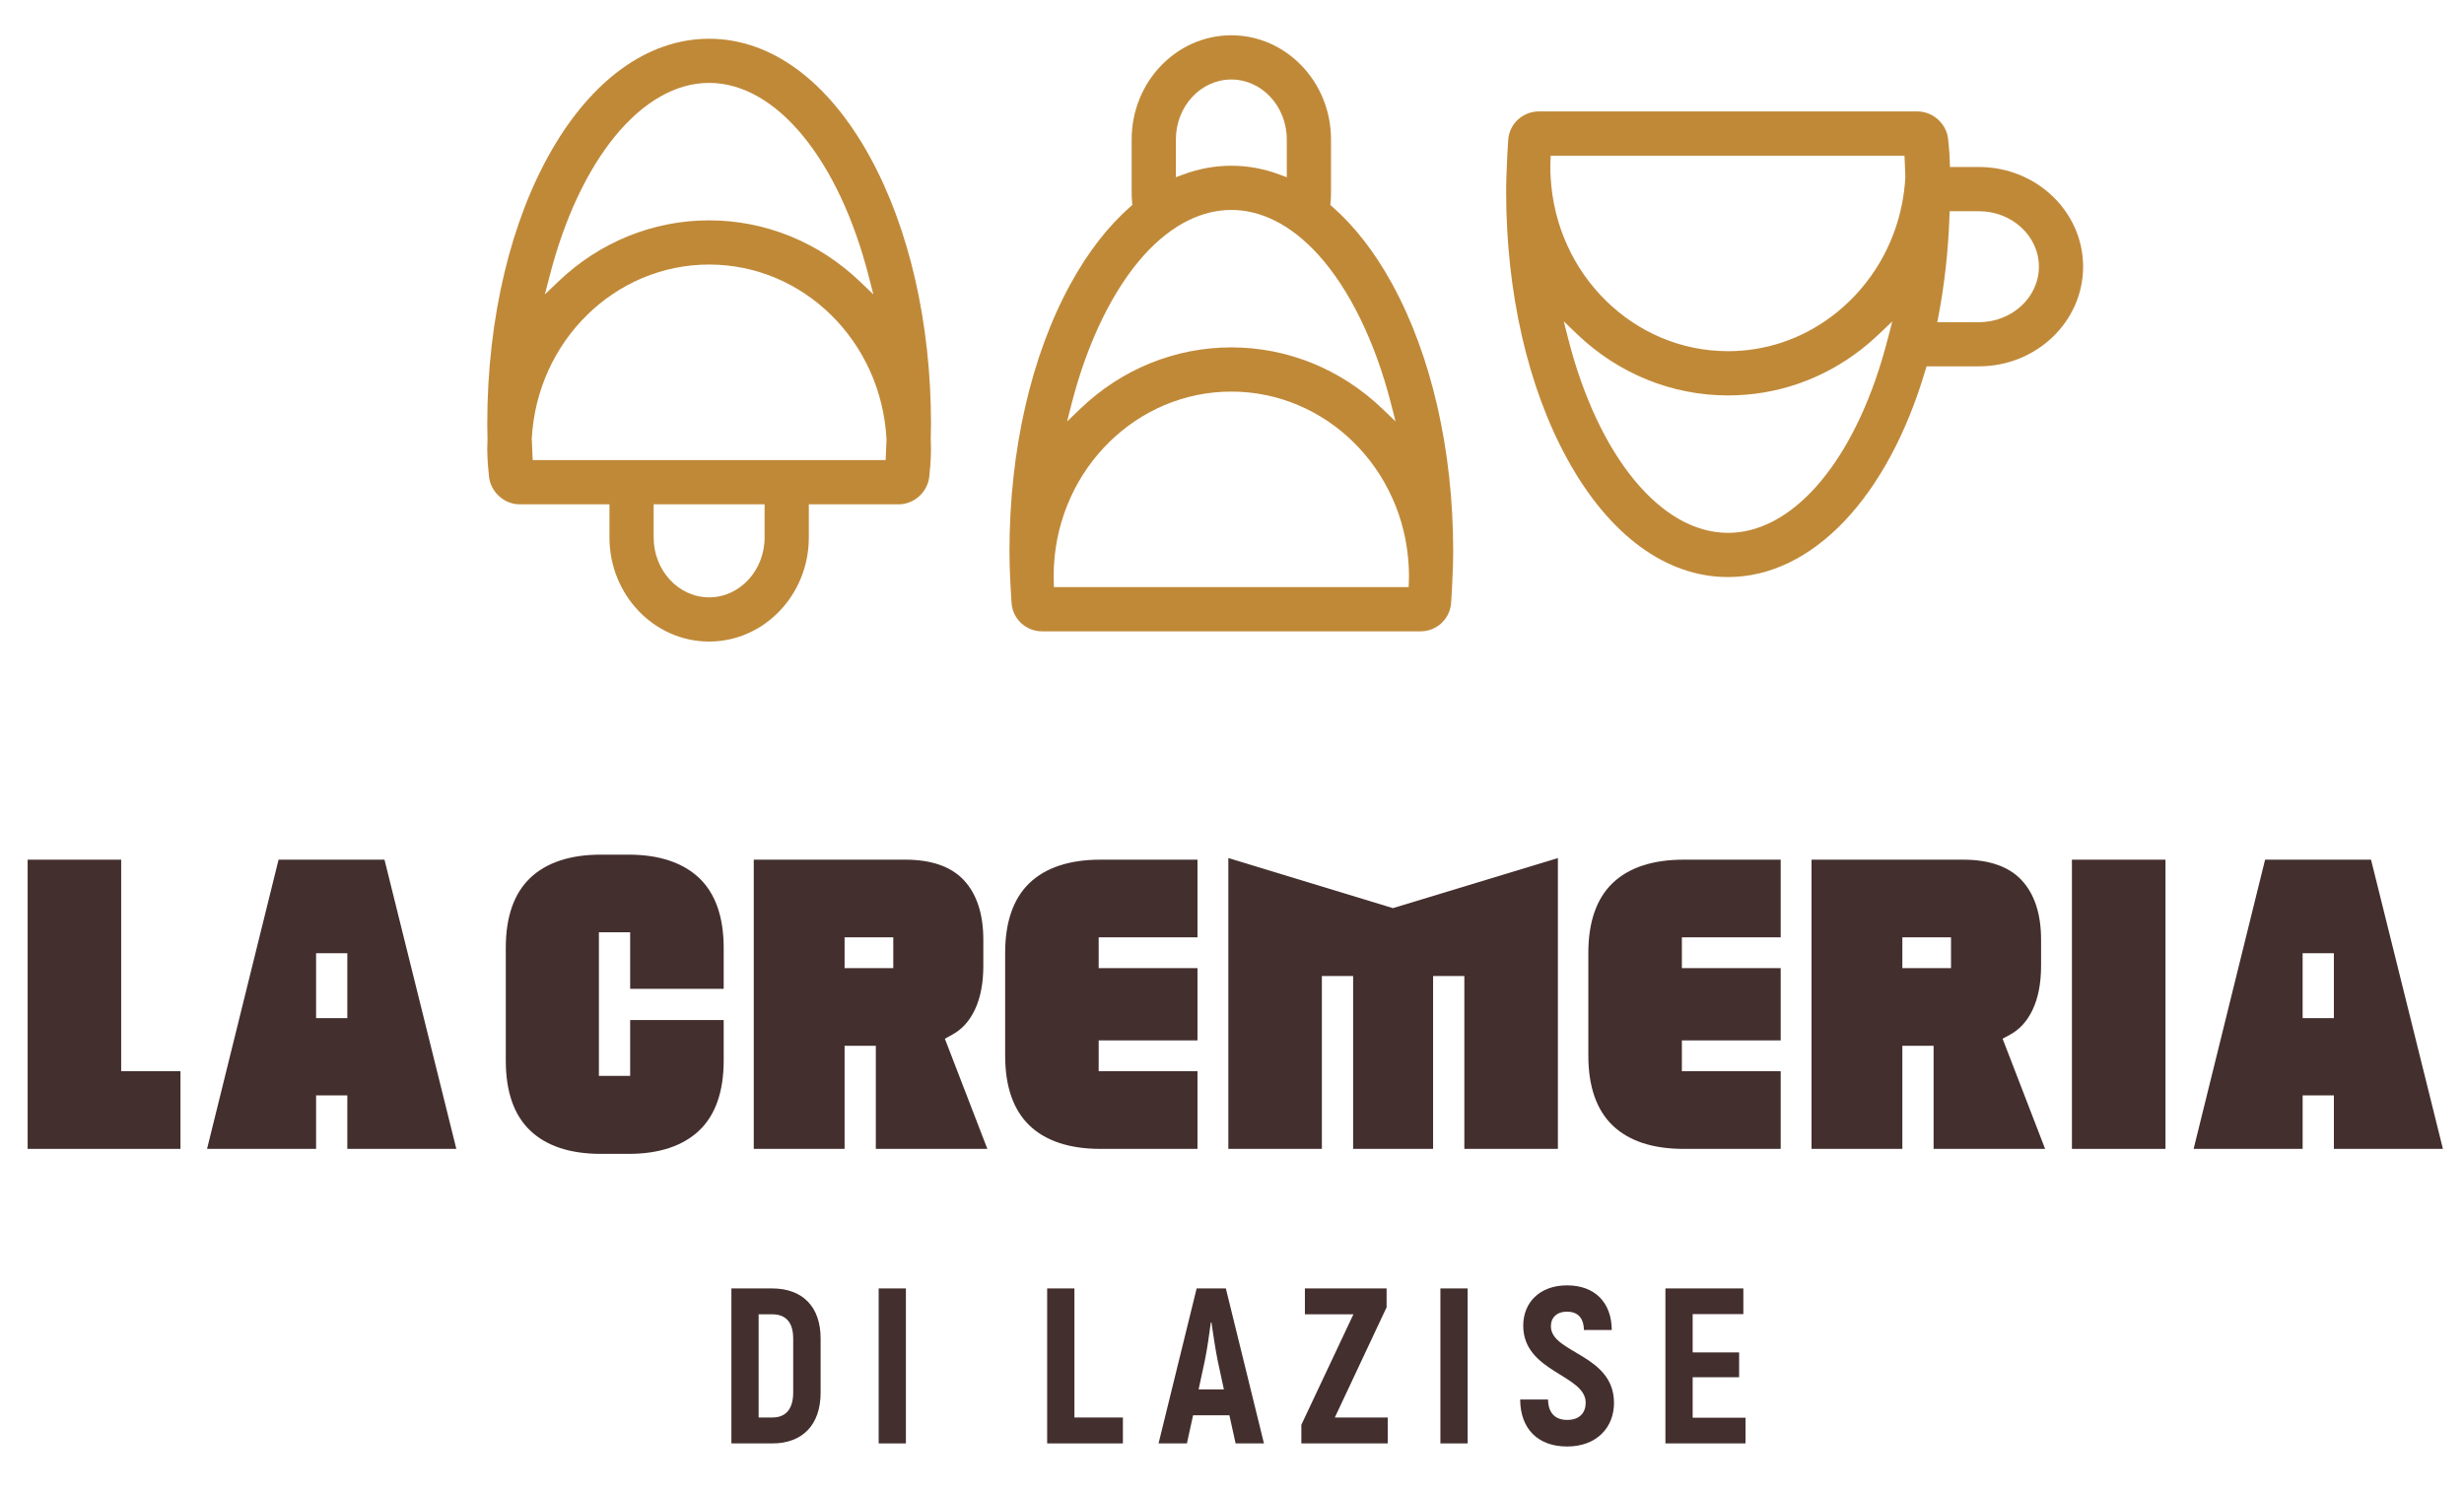 <?xml version="1.0" encoding="utf-8"?>
<!-- Generator: Adobe Illustrator 16.0.0, SVG Export Plug-In . SVG Version: 6.00 Build 0)  -->
<!DOCTYPE svg PUBLIC "-//W3C//DTD SVG 1.1//EN" "http://www.w3.org/Graphics/SVG/1.1/DTD/svg11.dtd">
<svg version="1.1" id="Livello_1" xmlns="http://www.w3.org/2000/svg" xmlns:xlink="http://www.w3.org/1999/xlink" x="0px" y="0px"
	 width="481.889px" height="292px" viewBox="0 168.31 481.889 292" enable-background="new 0 168.31 481.889 292"
	 xml:space="preserve">
<title>logo</title>
<g>
	<g>
		<path fill="#C08938" d="M138.687,293.795c-10.754,0-19.495-9.13-19.495-20.364v-6.483H101.63c-0.173,0-0.358-0.002-0.544-0.021
			c-1.23-0.129-2.397-0.623-3.366-1.467l-0.244-0.226c-1.024-0.989-1.673-2.268-1.831-3.615c-0.043-0.346-0.351-3.181-0.351-5.458
			c0-0.661,0.018-1.325,0.048-1.975c-0.031-1.068-0.048-2.047-0.048-2.926c0-42.264,19.06-75.37,43.393-75.37
			c12.081,0,23.237,8.187,31.413,23.046c7.727,14.046,11.977,32.628,11.977,52.324c0,0.879-0.015,1.846-0.048,2.834
			c0.033,0.745,0.048,1.406,0.048,2.067c0,2.303-0.305,5.118-0.343,5.436c-0.165,1.386-0.818,2.669-1.843,3.651l-0.092,0.089
			l-0.186,0.163c-0.943,0.809-2.092,1.299-3.31,1.429c-0.201,0.018-0.374,0.021-0.56,0.021h-17.56v6.483
			C158.184,284.665,149.433,293.795,138.687,293.795z M127.836,273.43c0,6.465,4.866,11.72,10.851,11.72
			c5.984,0,10.848-5.255,10.848-11.72v-6.483h-21.699V273.43z M138.687,220.054c-18.432,0-33.671,14.961-34.69,34.072
			c0.038,1.157,0.082,2.234,0.137,3.211l0.051,0.966h69.019l0.056-1.292c0.043-0.892,0.079-1.848,0.12-2.792
			C172.347,235.016,157.112,220.054,138.687,220.054z M138.687,184.523c-13.075,0-25.327,14.873-31.22,37.875l-0.905,3.496
			l2.613-2.497c8.057-7.726,18.544-11.987,29.512-11.987c10.967,0,21.452,4.261,29.511,11.987l2.606,2.497l-0.895-3.496
			C164.019,199.395,151.762,184.523,138.687,184.523z"/>
		<path fill="#C08938" d="M203.766,291.799c-0.193,0-0.379-0.02-0.567-0.035c-1.22-0.117-2.385-0.623-3.348-1.447
			c-0.076-0.074-0.129-0.127-0.193-0.166l-0.097-0.109c-1.007-0.997-1.635-2.354-1.727-3.798c-0.018-0.186-0.251-3.74-0.369-7.302
			c-0.025-0.981-0.041-1.96-0.041-2.842c0-19.685,4.243-38.267,11.977-52.321c3.386-6.163,7.304-11.222,11.656-15.028l0.394-0.343
			l-0.043-0.524c-0.063-0.643-0.089-1.273-0.089-1.927v-10.371c0-11.234,8.746-20.374,19.492-20.374
			c10.748,0,19.499,9.14,19.499,20.374v10.371c0,0.587-0.025,1.202-0.086,1.939l-0.041,0.521l0.392,0.333
			c4.327,3.795,8.263,8.845,11.659,15.028c7.718,14.049,11.969,32.63,11.969,52.321c0,0.882-0.015,1.861-0.04,2.853
			c-0.092,2.921-0.28,6.018-0.356,7.218c-0.106,1.525-0.742,2.893-1.79,3.91l-0.132,0.135l-0.117,0.109
			c-0.966,0.816-2.12,1.322-3.341,1.439c-0.178,0.015-0.365,0.035-0.559,0.035H203.766z M240.812,244.903
			c-18.424,0-33.66,14.967-34.692,34.067c-0.033,0.679-0.041,1.353-0.041,2.036c0,0.358,0.005,0.748,0.007,1.144l0.033,0.994h69.369
			l0.046-0.981c0.016-0.394,0.021-0.793,0.021-1.157c0-0.687-0.011-1.363-0.057-2.036
			C274.482,259.875,259.238,244.903,240.812,244.903z M240.812,209.374c-2.792,0-5.59,0.671-8.329,2.001
			c-3.045,1.479-5.995,3.786-8.753,6.841c-6.041,6.702-11.069,17.011-14.146,29.031l-0.893,3.499l2.611-2.504
			c8.054-7.731,18.544-11.987,29.509-11.987c10.966,0,21.446,4.256,29.515,11.987l2.608,2.502l-0.899-3.496
			c-3.066-12.02-8.095-22.329-14.136-29.028c-2.771-3.058-5.71-5.364-8.756-6.844C246.409,210.045,243.613,209.374,240.812,209.374z
			 M240.812,200.725c3.208,0,6.39,0.587,9.452,1.736l1.397,0.521v-7.396c0-6.467-4.871-11.725-10.849-11.725
			c-5.979,0-10.843,5.258-10.843,11.725v7.388l1.385-0.514C234.428,201.312,237.607,200.725,240.812,200.725z"/>
		<path fill="#C08938" d="M337.948,281.179c-12.086,0-23.247-8.181-31.413-23.059c-7.729-14.042-11.975-32.621-11.975-52.319
			c0-0.882,0.011-1.841,0.051-2.837c0.107-3.531,0.336-7.121,0.352-7.278c0.102-1.48,0.727-2.837,1.774-3.865l0.106-0.104
			l0.117-0.099c1.007-0.862,2.161-1.36,3.376-1.48c0.178-0.015,0.371-0.035,0.569-0.035h74.089c0.198,0,0.387,0.02,0.58,0.035
			c1.21,0.12,2.369,0.618,3.34,1.455l0.097,0.091c0.041,0.033,0.107,0.102,0.188,0.168c0.986,0.966,1.637,2.242,1.784,3.582
			c0.036,0.257,0.285,2.443,0.341,4.543l0.031,0.997h5.669c11.237,0,20.374,8.743,20.374,19.497
			c0,10.751-9.137,19.492-20.374,19.492h-10.245l-0.225,0.745C369.189,265.674,354.387,281.179,337.948,281.179z M306.718,234.655
			c5.898,23.008,18.152,37.88,31.23,37.88c12.188,0,23.685-12.833,29.994-33.482c0.433-1.434,0.85-2.914,1.236-4.388l0.904-3.49
			l-2.613,2.486c-1.18,1.121-2.304,2.092-3.442,2.979c-7.576,5.893-16.597,9.015-26.079,9.015c-10.968,0-21.442-4.261-29.517-11.987
			l-2.604-2.502L306.718,234.655z M303.231,199.739c-0.021,0.399-0.03,0.798-0.03,1.165c0,0.684,0.02,1.365,0.061,2.042
			c1.027,19.095,16.266,34.054,34.688,34.054c7.251,0,14.196-2.308,20.109-6.681c3.458-2.56,6.412-5.718,8.781-9.381
			c1.5-2.326,2.736-4.823,3.666-7.416c1.216-3.394,1.933-6.958,2.131-10.588c-0.021-0.875-0.061-1.67-0.097-2.438l-0.03-0.763
			l-0.051-0.971h-69.177L303.231,199.739z M381.26,210.617c-0.239,6.699-0.956,13.258-2.146,19.484l-0.233,1.226h8.146
			c6.463,0,11.726-4.874,11.726-10.855c0-5.985-5.263-10.848-11.726-10.848h-5.735L381.26,210.617z"/>
	</g>
	<g>
		<polygon fill="#432F2E" points="5.406,393.027 5.406,336.46 23.698,336.46 23.698,377.831 35.293,377.831 35.293,393.027 		"/>
		<path fill="#432F2E" d="M67.927,393.027v-10.462h-6.109v10.462H40.492L54.48,336.46h20.715l14.051,56.567H67.927z M61.817,367.454
			h6.109V354.75h-6.109V367.454z"/>
		<path fill="#432F2E" d="M117.537,394.006c-6.033,0-10.698-1.543-13.868-4.586c-3.16-3.016-4.752-7.609-4.752-13.655v-22.058
			c0-6.038,1.592-10.632,4.752-13.649c3.17-3.041,7.835-4.584,13.868-4.584h5.377c5.975,0,10.632,1.543,13.841,4.589
			c3.165,3.021,4.777,7.606,4.777,13.645v8.017h-18.29v-11.069h-6.114v28.09h6.114V367.83h18.29v7.935
			c0,6.046-1.612,10.632-4.777,13.655c-3.208,3.043-7.866,4.586-13.841,4.586H117.537z"/>
		<path fill="#432F2E" d="M171.287,393.027v-20.164h-6.109v20.164h-17.763V336.46h29.682c5.077,0,8.916,1.351,11.408,4.012
			c2.522,2.705,3.806,6.623,3.806,11.649v5.079c0,3.425-0.564,6.336-1.673,8.642c-1.068,2.222-2.504,3.804-4.383,4.83l-1.467,0.807
			l8.311,21.549H171.287z M165.178,357.678h9.521v-6.033h-9.521V357.678z"/>
		<path fill="#432F2E" d="M215.203,393.027c-6.033,0-10.7-1.544-13.873-4.584c-3.147-3.023-4.752-7.614-4.752-13.663v-20.081
			c0-6.046,1.604-10.643,4.752-13.663c3.173-3.038,7.84-4.576,13.873-4.576h18.991v15.186H214.87v6.033h19.324v14.125H214.87v6.027
			h19.324v15.196H215.203z"/>
		<polygon fill="#432F2E" points="286.385,393.027 286.385,359.221 280.273,359.221 280.273,393.027 264.633,393.027 
			264.633,359.221 258.521,359.221 258.521,393.027 240.23,393.027 240.23,336.142 272.417,345.937 304.68,336.142 304.68,393.027 
					"/>
		<path fill="#432F2E" d="M329.254,393.027c-6.031,0-10.688-1.544-13.871-4.584c-3.147-3.023-4.749-7.614-4.749-13.663v-20.081
			c0-6.046,1.602-10.643,4.749-13.663c3.183-3.038,7.84-4.576,13.871-4.576h19.001v15.186h-19.327v6.033h19.327v14.125h-19.327
			v6.027h19.327v15.196H329.254z"/>
		<path fill="#432F2E" d="M378.157,393.027v-20.164h-6.111v20.164h-17.761V336.46h29.68c5.084,0,8.923,1.351,11.409,4.012
			c2.527,2.705,3.804,6.623,3.804,11.649v5.079c0,3.425-0.564,6.336-1.668,8.642c-1.067,2.222-2.501,3.804-4.378,4.83l-1.479,0.807
			l8.313,21.549H378.157z M372.046,357.678h9.519v-6.033h-9.519V357.678z"/>
		<rect x="405.213" y="336.46" fill="#432F2E" width="18.295" height="56.567"/>
		<path fill="#432F2E" d="M456.442,393.027v-10.462h-6.112v10.462H429.01l13.978-56.567h20.72l14.06,56.567H456.442z
			 M450.329,367.454h6.112V354.75h-6.112V367.454z"/>
	</g>
	<g>
		<path fill="#432F2E" d="M143.042,420.319h7.924c6.02,0,9.523,3.597,9.523,9.793v10.602c0,6.238-3.503,9.922-9.432,9.922h-8.016
			V420.319z M151.058,445.566c2.644,0,4.07-1.686,4.07-4.891v-10.563c0-3.125-1.426-4.727-4.07-4.727h-2.692v20.181H151.058z"/>
		<path fill="#432F2E" d="M177.168,420.319v30.316h-5.326v-30.316H177.168z"/>
		<path fill="#432F2E" d="M219.607,445.566v5.069h-14.812v-30.316h5.332v25.247H219.607z"/>
		<path fill="#432F2E" d="M240.436,445.136h-7.104l-1.208,5.499h-5.545l7.452-30.316h5.71l7.451,30.316h-5.543L240.436,445.136z
			 M239.356,440.07l-1.213-5.634c-0.43-2.072-0.913-5.407-1.218-7.449h-0.122c-0.262,2.042-0.742,5.377-1.174,7.449l-1.213,5.634
			H239.356z"/>
		<path fill="#432F2E" d="M271.401,445.566v5.069h-16.892v-3.646l10.18-21.604H255.2v-5.066h15.981v3.688l-10.129,21.559H271.401z"
			/>
		<path fill="#432F2E" d="M287.031,420.319v30.316h-5.328v-30.316H287.031z"/>
		<path fill="#432F2E" d="M297.302,442.053h5.45c0.046,2.735,1.475,3.986,3.768,3.986c2.426,0,3.596-1.427,3.596-3.371
			c0-5.499-12.214-5.939-12.214-15.071c0-4.503,3.203-7.876,8.567-7.876c5.421,0,8.71,3.33,8.751,8.735h-5.451
			c-0.04-2.421-1.256-3.59-3.3-3.59c-1.987,0-3.157,1.131-3.157,2.862c0,5.275,12.341,5.453,12.341,14.982
			c0,4.754-3.325,8.529-9.184,8.529C300.892,451.241,297.342,447.903,297.302,442.053z"/>
		<path fill="#432F2E" d="M341.375,445.612v5.023H325.71v-30.316h15.238v5.028h-9.91v7.482h9.086v4.86h-9.086v7.922H341.375z"/>
	</g>
</g>
</svg>
